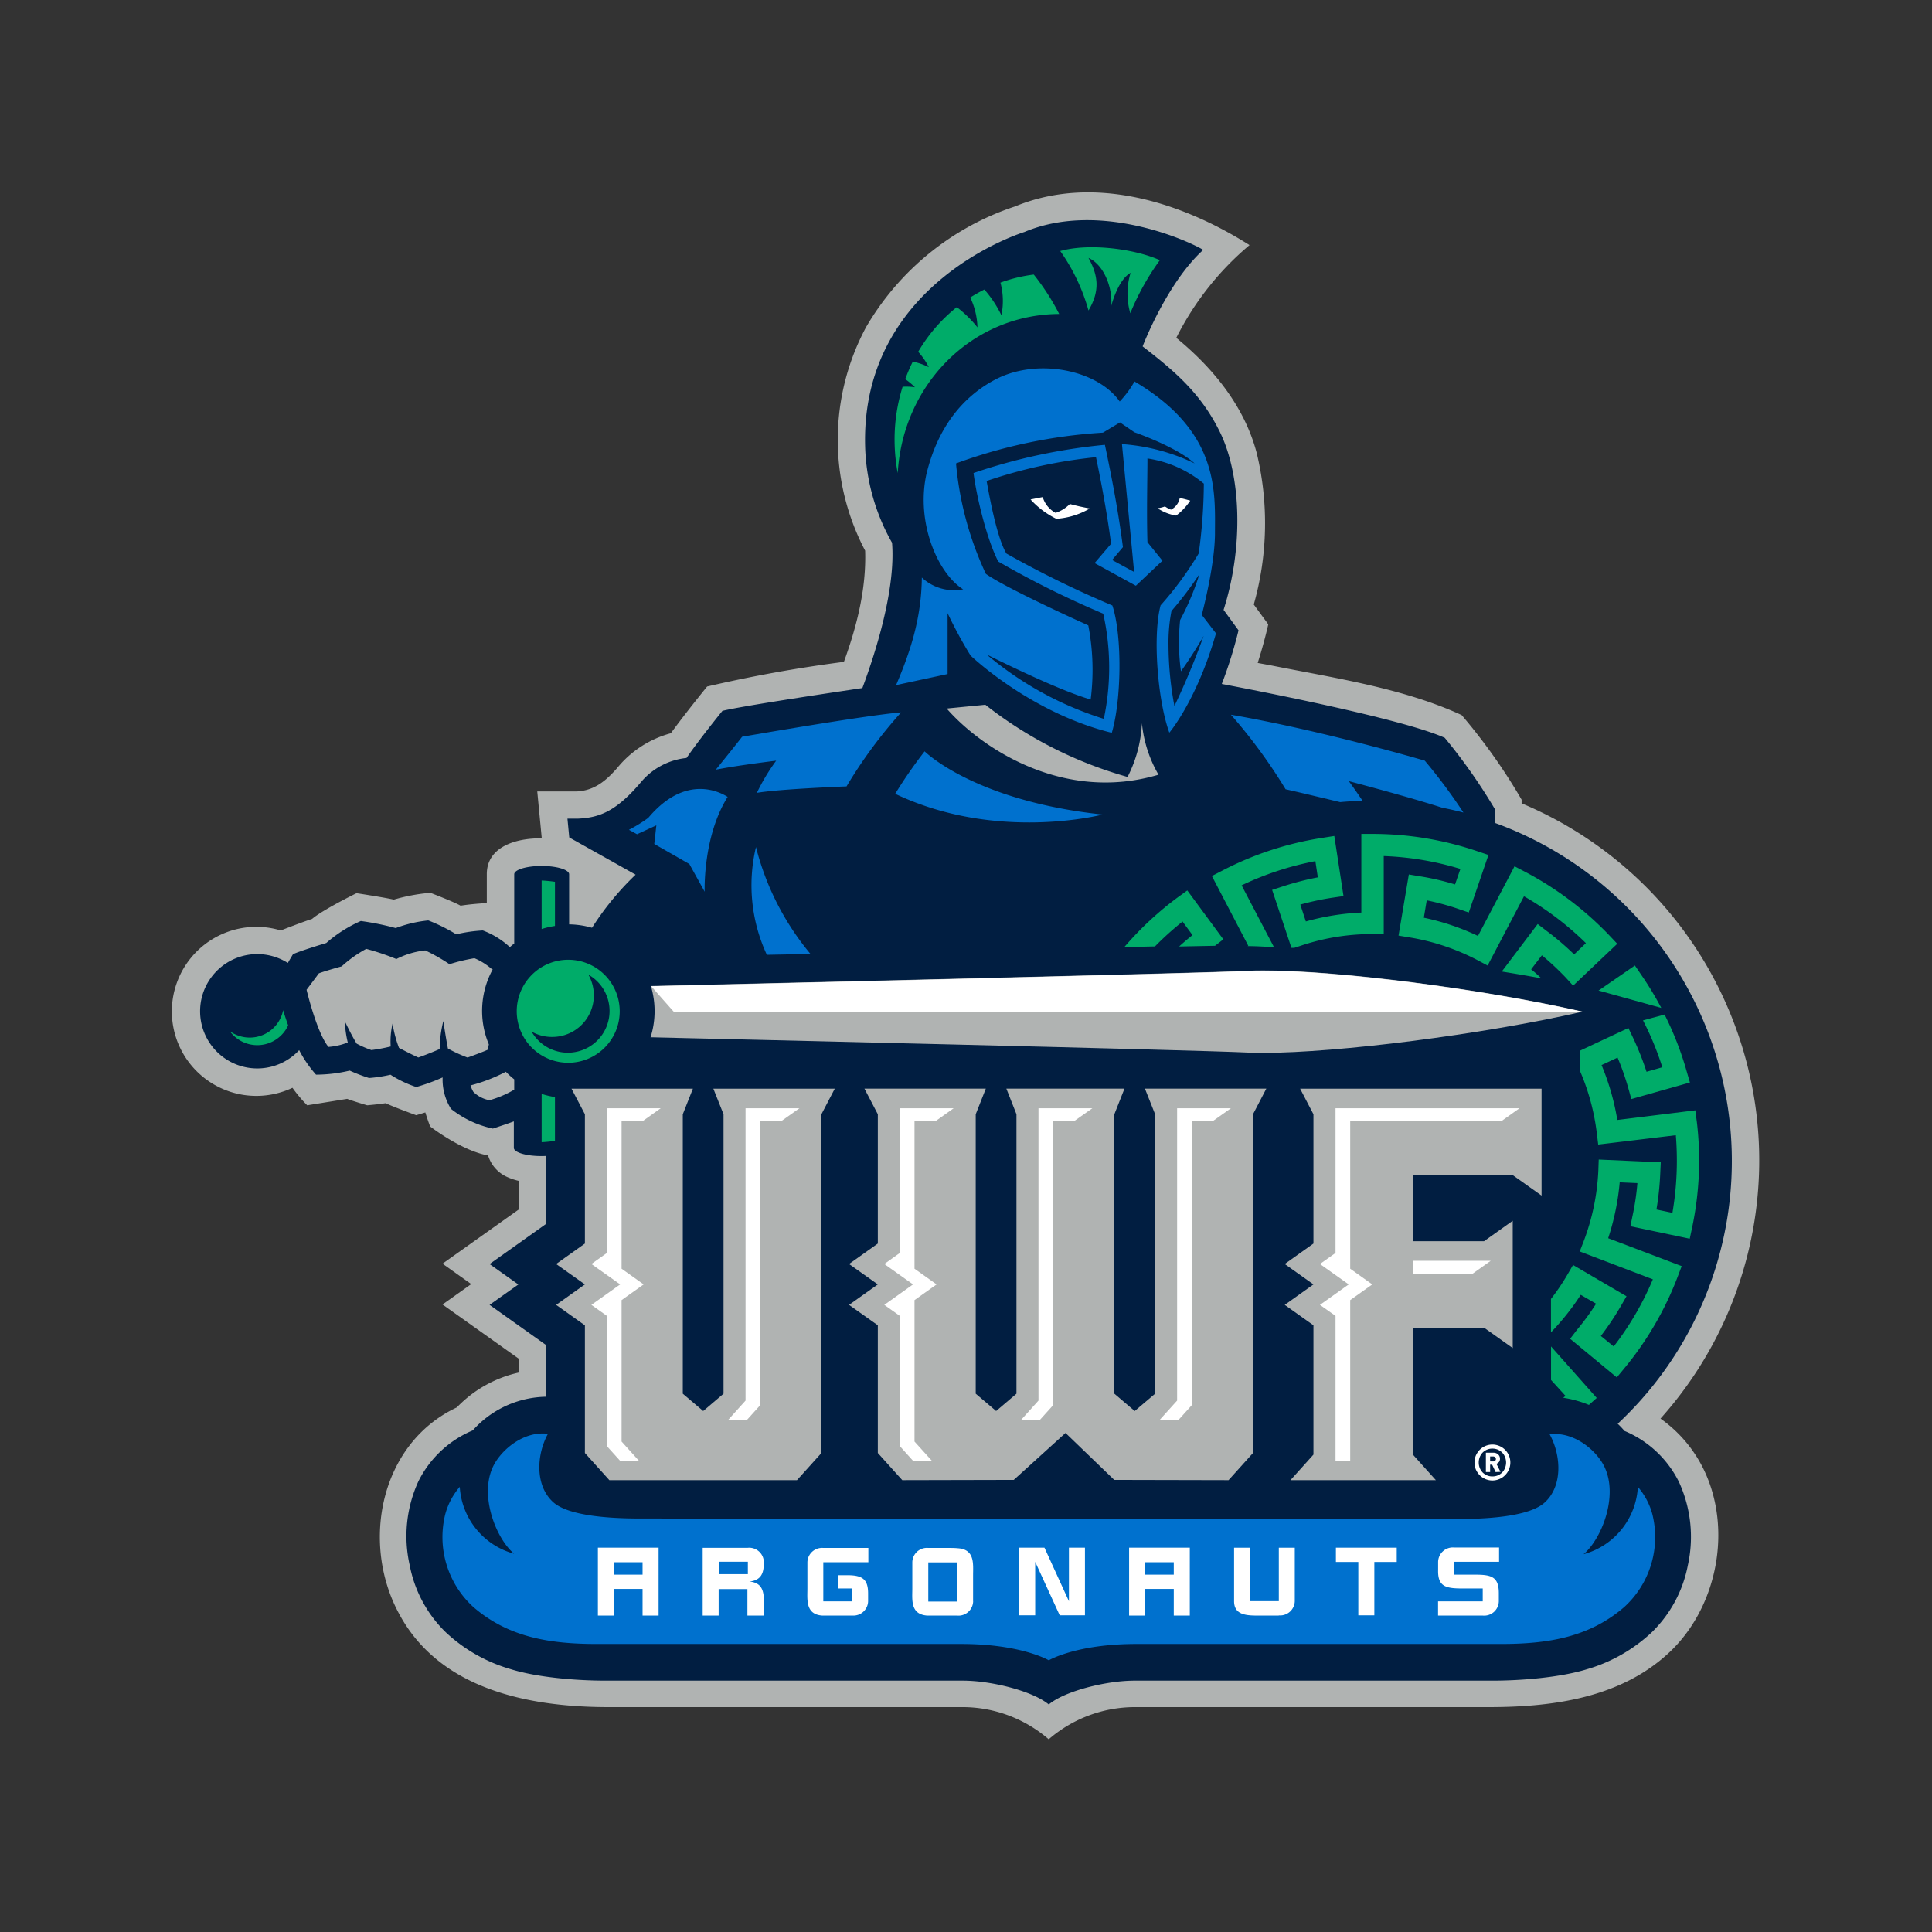 <svg xmlns="http://www.w3.org/2000/svg" viewBox="0 0 300.16 300.16"><rect x="0" y="0" width="300.16" height="300.16" fill="#333333" stroke="none"/><defs><style>.cls-1{fill:none;}.cls-2{fill:#b0b3b2;}.cls-3{fill:#011e41;}.cls-4,.cls-6{fill:#0071ce;}.cls-5{fill:#00ac69;}.cls-6,.cls-8{fill-rule:evenodd;}.cls-7,.cls-8{fill:#fff;}</style></defs><g id="Layer_2" data-name="Layer 2"><g id="Layer_116" data-name="Layer 116"><rect class="cls-1" width="300.16" height="300.16"/><path class="cls-2" d="M257.94,220.44a60.13,60.13,0,0,0-21.54-95.63v-.57a90,90,0,0,0-9.31-13.14c-9.17-4.23-19.93-5.78-29.77-7.75L195.4,103c.69-2.18,1.24-4.22,1.64-6l-2.25-3.08a46.46,46.46,0,0,0,.45-23.56c-1.92-7.26-6.77-13.18-12.49-17.87a45.37,45.37,0,0,1,11.38-14.41c-10.2-6.46-24-11.14-36.45-6a42,42,0,0,0-23.12,18.74,37,37,0,0,0-.15,34.73c.19,5.86-1.25,11.65-3.3,17.28a215.21,215.21,0,0,0-21.25,3.83c-1.93,2.39-3.83,4.79-5.64,7.26a16.17,16.17,0,0,0-8.36,5.43c-1.76,2-3.52,3.46-6.23,3.61H83.47l.7,7.29c-4.15-.06-8.57,1.38-8.54,5.6v4.46l-.07,0c-1.33.08-2.65.19-4,.4-1.25-.69-4.7-2-4.7-2a28.74,28.74,0,0,0-5.68,1.06c-1.49-.35-5.79-1-5.79-1s-5.19,2.54-6.91,4c-1.09.34-3.45,1.24-4.86,1.79A13,13,0,0,0,40,144a13.13,13.13,0,1,0,5.44,25,21.53,21.53,0,0,0,2.29,2.72l6.21-1c.78.31,3.1,1,3.1,1,1-.09,1.93-.18,2.89-.33.91.48,4.73,1.87,4.73,1.87l1.42-.43c.4,1.31.75,2.18.75,2.18,2.33,1.76,6.06,4,9,4.5a5.37,5.37,0,0,0,2.83,3.29,10,10,0,0,0,2,.68v4.38l-11.91,8.47,4.46,3.17-4.46,3.17,11.91,8.47v2.09a19.1,19.1,0,0,0-9.69,5.43c-11.91,5.59-14.94,21-9,32,6.26,11.75,20,14.5,32.17,14.56H149.6a20.48,20.48,0,0,1,13.33,5,20.49,20.49,0,0,1,13.34-5h55.54c9.7-.05,20-1.51,27.42-8.39,7.57-7,10-19.3,5.41-28.64a20.81,20.81,0,0,0-6.7-7.82"/><path class="cls-3" d="M91.3,145.25a43.91,43.91,0,0,1,7.45-9.36l-10.31-5.78-.28-2.92h1.59c3.38-.15,6-1.1,10-5.87a10.65,10.65,0,0,1,6.91-3.56c2.07-3,5.58-7.32,5.58-7.32,2.88-.7,14.25-2.43,21.74-3.54,2.14-5.75,5.18-15.43,4.61-22.58a32.07,32.07,0,0,1-4.18-14.92c-.72-25.6,24.73-33.35,24.73-33.35,11.33-4.76,24.78,1,27.8,2.77-5.68,5.16-9.42,15-9.42,15,5,3.85,9.14,7.37,12.07,13.43,3.18,6.6,3.67,17.55.51,27.5l2.32,3.18a67.17,67.17,0,0,1-2.6,8.33c5.74,1.09,28.16,5.44,34.64,8.37a87,87,0,0,1,7.74,11s.05.8.13,2.25a55.87,55.87,0,0,1,19,93.32,12.21,12.21,0,0,1,1.05,1.11,16.58,16.58,0,0,1,8.46,7.92,20.42,20.42,0,0,1,1.39,12.94,19.71,19.71,0,0,1-5.59,10.41,24.81,24.81,0,0,1-10,5.73c-4.22,1.32-10.37,1.8-14.77,1.8H176.27c-4.4,0-10.85,1.61-13.33,3.7-2.5-2.09-8.94-3.7-13.34-3.7H94.06c-4.4,0-10.56-.48-14.77-1.8a24.81,24.81,0,0,1-10.05-5.73,19.64,19.64,0,0,1-5.59-10.41A20.42,20.42,0,0,1,65,230.15a16.56,16.56,0,0,1,8.45-7.92A15.61,15.61,0,0,1,84.88,217v-8l-8.82-6.27,4.47-3.17-4.47-3.17,8.82-6.27V178.46l2.74-1.36.17-8.92s6.72-.91,9.06-7.07-2-11.37-2-11.37Z"/><path class="cls-4" d="M115.29,114.47c-.5.68-4.08,5.11-4.08,5.11,2.75-.54,6.79-1.08,9.38-1.4a30.89,30.89,0,0,0-3,5c3.55-.61,13.93-1,13.93-1A73.16,73.16,0,0,1,140,110.68c-5.45.43-24.73,3.79-24.73,3.79"/><path class="cls-4" d="M143.65,116.73s7.7,7.7,27.66,9.82c0,0-16.41,4.31-32.23-3.22a72.28,72.28,0,0,1,4.57-6.6"/><path class="cls-4" d="M100.71,127.07a22.82,22.82,0,0,1-3,1.85l1.26.69,3-1.38-.32,2.89,5.45,3.12,2.38,4.3s-.33-8.5,3.57-14.73c-1.3-.83-6.62-3.54-12.34,3.26"/><path class="cls-2" d="M175.22,120.72a63.56,63.56,0,0,1-22.14-11.23l-6,.59c5.23,6,18,14.71,32.91,10.28a19.7,19.7,0,0,1-2.58-8,20.41,20.41,0,0,1-2.23,8.35"/><path class="cls-5" d="M175.6,48.65a11,11,0,0,1,.05-6.26c-2,1.11-3,5.13-3,5.13.22-2.89-1.18-6.41-3.54-7.45,1.52,2.74,1.81,5.13,0,8.17A29.78,29.78,0,0,0,164.72,39c4.47-1.26,11.53-.35,15.48,1.42a38.89,38.89,0,0,0-4.6,8.26"/><path class="cls-5" d="M160.58,42.66a23.48,23.48,0,0,0-5.15,1.25,11,11,0,0,1,.15,5.07,17.62,17.62,0,0,0-2.65-4c-.75.38-1.48.79-2.19,1.24a11.6,11.6,0,0,1,1.12,4.64,18.3,18.3,0,0,0-3.21-3.14,25,25,0,0,0-6,6.94,10.42,10.42,0,0,1,1.65,2.39,9.48,9.48,0,0,0-2.49-.86,26.2,26.2,0,0,0-1.17,2.72,10.64,10.64,0,0,1,1.51,1.26,9.08,9.08,0,0,0-1.92-.08A27.5,27.5,0,0,0,139,69.24a28.46,28.46,0,0,0,.47,4.27c.81-13.83,11.56-24.66,25.09-24.73a36.63,36.63,0,0,0-3.95-6.12"/><path class="cls-6" d="M170.27,71c.66,3.13,1.7,8.47,2.35,13.48l-2.56,3L176.47,91l4.13-3.89-2.33-2.88c-.14-4.54,0-9.87,0-13a17.81,17.81,0,0,1,8.76,3.91,80.73,80.73,0,0,1-.8,10.85,52.18,52.18,0,0,1-5.92,8.06c-1.26,4.78-.45,14.79,1.36,19.78,0,0,4.27-5,7.25-15.43l-2.21-2.87s2-7.47,2.05-12.52c0-6.44.82-15.89-12.5-23.74a15.72,15.72,0,0,1-2.3,3.11c-3.39-4.84-12.5-6.77-19-3.58-5.35,2.68-9.34,7.66-11.06,15h0c-1.57,7.48,1.8,15.29,5.74,17.76a7.33,7.33,0,0,1-6.42-1.83c-.08,6.2-1.66,11.22-4,16.71l8-1.72,0-9.46a67.65,67.65,0,0,0,3.57,6.59s9.25,8.89,21.94,12c1.49-5,1.66-15,.09-19.78A161,161,0,0,1,156.36,86c-1.61-2.66-2.83-10-3.08-11.27a76.4,76.4,0,0,1,17-3.7"/><path class="cls-3" d="M183.48,104.33a32.79,32.79,0,0,1-.13-8,40.63,40.63,0,0,0,3-7.15A54.66,54.66,0,0,1,182,94.93a25.84,25.84,0,0,0-.46,5.29,51.54,51.54,0,0,0,.92,9.47A118,118,0,0,0,187,98.8c-1.83,3.18-3.55,5.53-3.55,5.53"/><path class="cls-3" d="M174,65.63l-2.65,1.59A80.14,80.14,0,0,0,148.53,72a51,51,0,0,0,4.64,17.16c3.38,2.38,15.91,8,15.91,8a36.46,36.46,0,0,1,.37,11.52c-4.39-1.28-11.88-4.87-16.17-7a52.34,52.34,0,0,0,18.21,10,38.47,38.47,0,0,0-.09-16.34,147.27,147.27,0,0,1-16.31-8.1c-1.88-3.67-3.43-10.44-3.84-13.75a89.48,89.48,0,0,1,20.41-4.38c1.11,5.26,2.12,10.55,2.8,15.89l-1.68,2,3.42,1.86L174.31,69a30.84,30.84,0,0,1,11.29,3c-2.88-2.62-9.36-4.84-9.36-4.84L174,65.63"/><path class="cls-5" d="M243.22,216.87l-.36.29a17.34,17.34,0,0,1,4,1.11l1.21-1.08-7.1-8v5.21Z"/><polygon class="cls-2" points="219.51 225.99 223.08 229.96 200.49 229.96 204.06 225.99 204.06 205.9 199.6 202.73 204.06 199.55 199.6 196.38 204.06 193.2 204.06 173.11 201.99 169.14 239.5 169.14 239.5 185.75 235.02 182.57 219.51 182.57 219.51 192.84 230.56 192.84 235.02 189.66 235.02 209.44 230.56 206.27 219.51 206.27 219.51 225.99"/><polygon class="cls-7" points="209.77 226.92 207.49 226.92 207.49 204.44 205.07 202.73 209.54 199.55 205.07 196.38 207.49 194.66 207.49 172.18 236.07 172.18 233.22 174.21 219.3 174.21 209.77 174.21 209.77 197.11 213.2 199.55 209.77 201.99 209.77 224.9 209.77 226.92"/><polygon class="cls-2" points="173.11 229.92 165.54 222.63 157.5 229.92 140.18 229.96 136.38 225.74 136.38 205.9 131.91 202.73 136.38 199.55 131.91 196.38 136.38 193.2 136.38 173.11 134.3 169.13 152.84 169.13 153.16 169.13 151.59 173.11 151.59 216.53 154.76 219.22 157.92 216.53 157.92 173.11 156.35 169.13 174.7 169.13 173.13 173.11 173.13 216.53 176.29 219.22 179.46 216.53 179.46 173.11 177.88 169.13 178.2 169.13 196.74 169.13 194.67 173.11 194.67 225.74 190.87 229.96 173.11 229.92"/><polygon class="cls-7" points="139.8 172.18 148.16 172.18 145.31 174.21 142.08 174.21 142.08 197.11 145.51 199.55 142.08 201.99 142.08 223.96 144.75 226.92 141.82 226.92 139.8 224.67 139.8 204.44 137.39 202.73 141.85 199.55 137.39 196.38 139.8 194.66 139.8 172.18"/><polygon class="cls-7" points="180.15 220.62 182.88 217.6 182.88 172.18 191.24 172.18 188.39 174.2 185.16 174.2 185.16 218.31 183.08 220.62 180.15 220.62"/><polygon class="cls-7" points="158.62 220.62 161.34 217.6 161.34 172.18 169.71 172.18 166.85 174.2 163.62 174.2 163.62 218.31 161.54 220.62 158.62 220.62"/><polygon class="cls-7" points="219.51 195.88 231.6 195.88 228.75 197.91 219.51 197.91 219.51 195.88"/><path class="cls-4" d="M226.47,236c5.65,0,11.24-.58,13.44-2.5,2.88-2.53,2.68-7.31.85-10.66,3.79-.48,7.3,2.52,8.51,5.05,2.21,4.58-.48,11.26-3.25,13.58A11.48,11.48,0,0,0,254.46,231a10.84,10.84,0,0,1,2.24,4.2,14.7,14.7,0,0,1-4.36,14.48c-5.33,4.6-11.61,5.73-19.11,5.73H176.56c-9.36,0-13.62,2.54-13.62,2.54s-4.25-2.54-13.61-2.54H92.66c-7.5,0-13.78-1.13-19.11-5.73a14.7,14.7,0,0,1-4.36-14.48,10.84,10.84,0,0,1,2.24-4.2,11.48,11.48,0,0,0,8.44,10.39c-2.77-2.32-5.46-9-3.25-13.58,1.22-2.53,4.72-5.53,8.51-5.05-1.83,3.35-2,8.13.86,10.66,2.19,1.92,7.78,2.5,13.43,2.5Z"/><path class="cls-7" d="M99.83,251v-4.14H95.36V251H92.89V240.45h9.43V251Zm0-8.29H95.36v1.93h4.47Z"/><path class="cls-7" d="M118.61,251h-2.49v-4.12h-4.47V251h-2.48V240.47h7a2.27,2.27,0,0,1,2.49,2.49c0,1.43-.42,2.58-2.24,2.75,2.12.18,2.26,1.71,2.26,3.21,0,.68,0,1.36,0,2m-2.49-8.29h-4.47v1.93h4.47Z"/><path class="cls-7" d="M132.41,251c-1,0-2,0-3,0-.54,0-1.09,0-1.63,0-2.66-.16-2.34-2.49-2.34-4.2,0-1.37,0-2.73,0-4.09a2.28,2.28,0,0,1,2.47-2.22h7v2.22h-7v6.08h4.47v-2h-2.17v-2.06l1.5,0c2.37,0,3.16.72,3.16,2.84v1.21a2.28,2.28,0,0,1-2.49,2.21"/><path class="cls-7" d="M151.19,248.75A2.28,2.28,0,0,1,148.7,251l-3,0c-.54,0-1.09,0-1.63,0-2.67-.18-2.33-2.48-2.33-4.2,0-1.37,0-2.73,0-4.09a2.27,2.27,0,0,1,2.47-2.22l3,0c.54,0,1.07,0,1.61.05,2.67.18,2.36,2.46,2.36,4.2,0,1.36,0,2.72,0,4.08m-2.49-6.08h-4.47v6.08h4.47Z"/><polygon class="cls-7" points="164.64 250.96 160.83 242.65 160.83 250.96 158.35 250.96 158.35 240.45 162.27 240.45 166.07 248.77 166.07 240.45 168.56 240.45 168.56 250.96 164.64 250.96"/><path class="cls-7" d="M182.36,251v-4.14h-4.47V251h-2.47V240.45h9.43V251Zm0-8.29h-4.47v1.93h4.47Z"/><path class="cls-7" d="M198.66,251c-1,0-2,0-3,0-1.86,0-3.93,0-3.93-2.24v-8.3h2.47v8.3h4.48v-8.3h2.48v8.3a2.28,2.28,0,0,1-2.48,2.21"/><polygon class="cls-7" points="213.52 242.67 213.52 250.96 211.03 250.96 211.03 242.67 207.55 242.67 207.55 240.45 217 240.45 217 242.67 213.52 242.67"/><path class="cls-7" d="M230.36,251h-6.94v-2.21h6.94v-2c-1,0-2,0-3,0-2.63,0-4-.2-3.93-2.87l0-1.28a2.29,2.29,0,0,1,2.47-2.22h7v2.22h-7v2l3.05,0c2.61,0,3.91.19,3.91,2.88v1.27a2.28,2.28,0,0,1-2.49,2.21"/><polygon class="cls-2" points="90.87 225.74 94.67 229.96 123.82 229.96 127.62 225.74 127.62 173.11 129.69 169.14 110.83 169.14 112.41 173.11 112.41 216.53 109.25 219.22 106.08 216.53 106.08 173.11 107.65 169.14 88.79 169.14 90.87 173.11 90.87 193.2 86.4 196.38 90.87 199.55 86.4 202.73 90.87 205.91 90.87 225.74"/><polygon class="cls-7" points="113.11 220.62 115.83 217.6 115.83 172.18 124.2 172.18 121.34 174.21 118.11 174.21 118.11 218.31 116.03 220.62 113.11 220.62"/><polygon class="cls-7" points="94.29 172.18 102.65 172.18 99.8 174.21 96.57 174.21 96.57 197.11 100 199.55 96.57 201.99 96.57 223.96 99.24 226.92 96.31 226.92 94.29 224.68 94.29 204.44 91.88 202.73 96.35 199.55 91.88 196.38 94.29 194.66 94.29 172.18"/><path class="cls-8" d="M166.25,78.27A5.68,5.68,0,0,1,164,79.68,4.1,4.1,0,0,1,162,77.23c-.67.12-1.3.25-1.89.37a13.39,13.39,0,0,0,4,3A11.81,11.81,0,0,0,169.32,79c-1.19-.22-2.2-.45-3.07-.69"/><path class="cls-8" d="M183.29,77.36a2.57,2.57,0,0,1-1.36,1.82,4.28,4.28,0,0,1-.94-.5,4.93,4.93,0,0,1-1.15.28,7.21,7.21,0,0,0,2.89,1.14,9.46,9.46,0,0,0,2.19-2.32c-.44-.13-1-.28-1.63-.42"/><path class="cls-4" d="M117.45,131.6a25.61,25.61,0,0,0,1.69,16.74l6.78-.13a41.92,41.92,0,0,1-8.47-16.61"/><path class="cls-5" d="M258.1,156.59a51.29,51.29,0,0,0-3.1-5.12L254,150l-5.65,3.9c.21.05.42.1.61.16Z"/><path class="cls-5" d="M192.9,137.55a47.19,47.19,0,0,1,11.46-3.76l.38,2.52a44.08,44.08,0,0,0-5.45,1.41l-1.65.54,3,9,.45,0,1.24-.41a34.67,34.67,0,0,1,10.89-1.73l1.76,0V133a46.44,46.44,0,0,1,11.91,2l-.83,2.41a40.51,40.51,0,0,0-5.49-1.27l-1.69-.28-1.6,9.5,1.71.28a34.87,34.87,0,0,1,10.61,3.56l1.52.81,5.65-10.76a46.89,46.89,0,0,1,9.62,7.28l-1.83,1.75a43.52,43.52,0,0,0-4.3-3.67l-1.36-1.05-5.58,7.38c2.12.34,4.19.69,6.15,1.06-.51-.48-1-.94-1.59-1.4l1.67-2.18a43.5,43.5,0,0,1,3.71,3.46l1,1.1.25.05,6.75-6.4-1.17-1.24a50.79,50.79,0,0,0-13.26-10l-1.53-.8-5.68,10.82a37.33,37.33,0,0,0-8.41-2.83l.45-2.7a39.71,39.71,0,0,1,4.9,1.33l1.63.56,3.06-8.94-1.64-.55a50.54,50.54,0,0,0-16.39-2.72h-1.72v12.22a38.16,38.16,0,0,0-8.62,1.38l-.86-2.62a41.42,41.42,0,0,1,5-1.07l1.71-.25-1.43-9.34-1.71.27a50.21,50.21,0,0,0-15.78,5.16l-1.53.79,5.65,10.83-.1.06c1.28,0,2.66.09,4.1.17Z"/><path class="cls-5" d="M183.76,143.23l1.51,2.05c-.71.57-1.41,1.16-2.08,1.77l5.58-.11,1.29-1-5.6-7.6-1.38,1a50.21,50.21,0,0,0-8.4,7.8l4.76-.1a46.53,46.53,0,0,1,4.32-3.89"/><path class="cls-5" d="M263.61,174.2l-.22-1.7L251.27,174a38.06,38.06,0,0,0-2.45-8.53l2.49-1.16a41.22,41.22,0,0,1,1.68,4.79l.46,1.65,9.1-2.57-.48-1.65a49.74,49.74,0,0,0-3.46-8.91l-3.35.91a45.58,45.58,0,0,1,3,7.28l-2.45.7a45.1,45.1,0,0,0-2.08-5.25l-.74-1.55-7.51,3.52v3.18a34.9,34.9,0,0,1,2.61,9.7l.21,1.71,12.06-1.45c.11,1.33.16,2.67.16,4a47.65,47.65,0,0,1-.69,8.06l-2.48-.52a45.18,45.18,0,0,0,.59-5.61l.08-1.72-9.64-.43-.06,1.73a35.33,35.33,0,0,1-2.27,10.95l-.62,1.6,11.36,4.33a46.49,46.49,0,0,1-6.08,10.43l-2-1.63a44.33,44.33,0,0,0,3.13-4.68l.86-1.49-8.31-4.86-.87,1.5a34.31,34.31,0,0,1-2.56,3.78V207a38.63,38.63,0,0,0,4.63-5.83l2.38,1.38a39.48,39.48,0,0,1-3,4.1L243.94,208l7.25,6,1.1-1.33a50.47,50.47,0,0,0,8.37-14.35l.61-1.61-11.42-4.34a38.68,38.68,0,0,0,1.79-8.68l2.75.12a39.53,39.53,0,0,1-.74,5l-.35,1.7,9.22,1.94.36-1.68a50.59,50.59,0,0,0,.73-16.6"/><path class="cls-2" d="M194,163.57c.71,0,1.5,0,2.36,0,11.29,0,33.72-2.79,49.54-6.4-15.82-3.61-38.24-6.42-49.54-6.4-.86,0-1.65,0-2.36.05-9.34.42-81.58,2.1-95.62,2.43v7.84c14,.33,86.28,2,95.62,2.44"/><path class="cls-7" d="M104.66,157.17H245.77c-15.81-3.59-38.13-6.38-49.39-6.36-.86,0-1.65,0-2.36.05-8.83.39-74,1.93-92.85,2.36Z"/><path class="cls-3" d="M88.42,143.65v-7.82c0-.71-1.91-1.29-4.27-1.29s-4.26.58-4.26,1.29v10.76c-.24.18-.46.37-.68.56a12.74,12.74,0,0,0-4.2-2.59,23,23,0,0,0-4.13.6A26.9,26.9,0,0,0,66.54,143a19.89,19.89,0,0,0-5.06,1.19,42,42,0,0,0-5.42-1.1,20.86,20.86,0,0,0-5.37,3.42c-.68.2-4.17,1.27-5.17,1.74-.27.45-.54.9-.8,1.36a8.88,8.88,0,1,0,1.76,13.54,18.26,18.26,0,0,0,2.62,3.81,23,23,0,0,0,5.23-.63,27.54,27.54,0,0,0,3,1.15,22.08,22.08,0,0,0,3.34-.51,17.63,17.63,0,0,0,4,1.91,30,30,0,0,0,4.1-1.49A8.51,8.51,0,0,0,70,172.16l0,.06,0,0a15.77,15.77,0,0,0,6.58,3.12c1-.34,2.12-.7,3.25-1.12v4.11c0,.71,1.91,1.28,4.26,1.28s4.27-.57,4.27-1.28v-9.46h6.41a13.48,13.48,0,0,0-6.41-25.26"/><path class="cls-2" d="M76.47,150.62a9.87,9.87,0,0,0-2.76-1.75,28.32,28.32,0,0,0-3.88.93,28.63,28.63,0,0,0-3.76-2.14A12.87,12.87,0,0,0,61.58,149a38.42,38.42,0,0,0-4.68-1.58,19.45,19.45,0,0,0-3.82,2.72s-2.62.72-3.54,1.08c0,0-1.33,1.79-1.91,2.55,0,0,1.56,6.62,3.4,8.88a10.23,10.23,0,0,0,3-.69,16.05,16.05,0,0,1-.45-3.28s.94,2,1.83,3.46a16.2,16.2,0,0,0,2.29,1,27.2,27.2,0,0,0,3-.56,12.21,12.21,0,0,1,.29-3.56,18.48,18.48,0,0,0,1,3.78c.86.45,2.24,1.16,3,1.49,0,0,1.47-.5,3.32-1.31a18.23,18.23,0,0,1,.57-4.35s.34,2.38.71,4.27a22.61,22.61,0,0,0,3.05,1.4s2-.71,3.11-1.2c0,0,.08-.31.2-.84a13.45,13.45,0,0,1,.62-11.7"/><path class="cls-5" d="M86.22,137a20,20,0,0,0-2.07-.2v7.54a13,13,0,0,1,2.07-.48Z"/><path class="cls-5" d="M84.15,177.45a18.76,18.76,0,0,0,2.07-.21v-6.8a13,13,0,0,1-2.07-.49Z"/><path class="cls-2" d="M78.61,166.5a25.64,25.64,0,0,1-5.51,2.13,4.81,4.81,0,0,0,.44,1,4.76,4.76,0,0,0,2.51,1.3,15.91,15.91,0,0,0,3.84-1.64v-1.6a12.88,12.88,0,0,1-1.28-1.16"/><path class="cls-5" d="M88.28,149.11a8,8,0,1,0,8,8,8,8,0,0,0-8-8"/><path class="cls-3" d="M91.42,151.43a6.48,6.48,0,1,1-8.83,8.84,6.38,6.38,0,0,0,3.2.83,6.45,6.45,0,0,0,6.47-6.46,6.56,6.56,0,0,0-.84-3.21"/><path class="cls-5" d="M38.8,161.2a5.31,5.31,0,0,1-3.1-1,5.28,5.28,0,0,0,9.07-.9c-.3-.83-.56-1.62-.78-2.36a5.29,5.29,0,0,1-5.19,4.26"/><path class="cls-4" d="M209.48,121.34c5.17,1.37,10.67,2.89,14.62,4.16,1.1.21,2.19.46,3.26.74a83.33,83.33,0,0,0-6-8.06s-15.65-4.63-30.12-7.14a82.13,82.13,0,0,1,8.49,11.58c3,.68,5.92,1.39,8.48,2,1.15-.11,2.31-.17,3.48-.21-.75-1.11-1.48-2.16-2.18-3.11"/><path class="cls-7" d="M234.43,228.3a2.69,2.69,0,0,1-.6.89,2.59,2.59,0,0,1-.89.6,2.76,2.76,0,0,1-2.16,0,2.8,2.8,0,0,1-.89-.6,3,3,0,0,1-.6-.89,2.88,2.88,0,0,1,0-2.16,3,3,0,0,1,.6-.89,2.77,2.77,0,0,1,3.05-.6,2.59,2.59,0,0,1,.89.6,2.69,2.69,0,0,1,.6.89,2.76,2.76,0,0,1,0,2.16Zm-.61-1.93a1.92,1.92,0,0,0-.45-.7,2.08,2.08,0,0,0-.67-.45,2.13,2.13,0,0,0-.84-.16,2.08,2.08,0,0,0-.83.16,2.12,2.12,0,0,0-.68.45,2.21,2.21,0,0,0-.45.7,2.34,2.34,0,0,0,0,1.7,2.21,2.21,0,0,0,.45.7,2.12,2.12,0,0,0,.68.45,2.08,2.08,0,0,0,.83.16,2.13,2.13,0,0,0,.84-.16,2.08,2.08,0,0,0,.67-.45,1.92,1.92,0,0,0,.45-.7,2.21,2.21,0,0,0,0-1.7Zm-1.46,2.33-.54-1.15h-.31v1.15h-.66v-3h1.2a1,1,0,0,1,.72.28.9.9,0,0,1,.27.66.81.81,0,0,1-.15.49,1,1,0,0,1-.4.29l.63,1.25Zm-.1-2.31a.4.4,0,0,0-.29-.11h-.46v.77H232a.4.4,0,0,0,.29-.11.36.36,0,0,0,.12-.27A.38.38,0,0,0,232.26,226.39Z"/></g></g></svg>